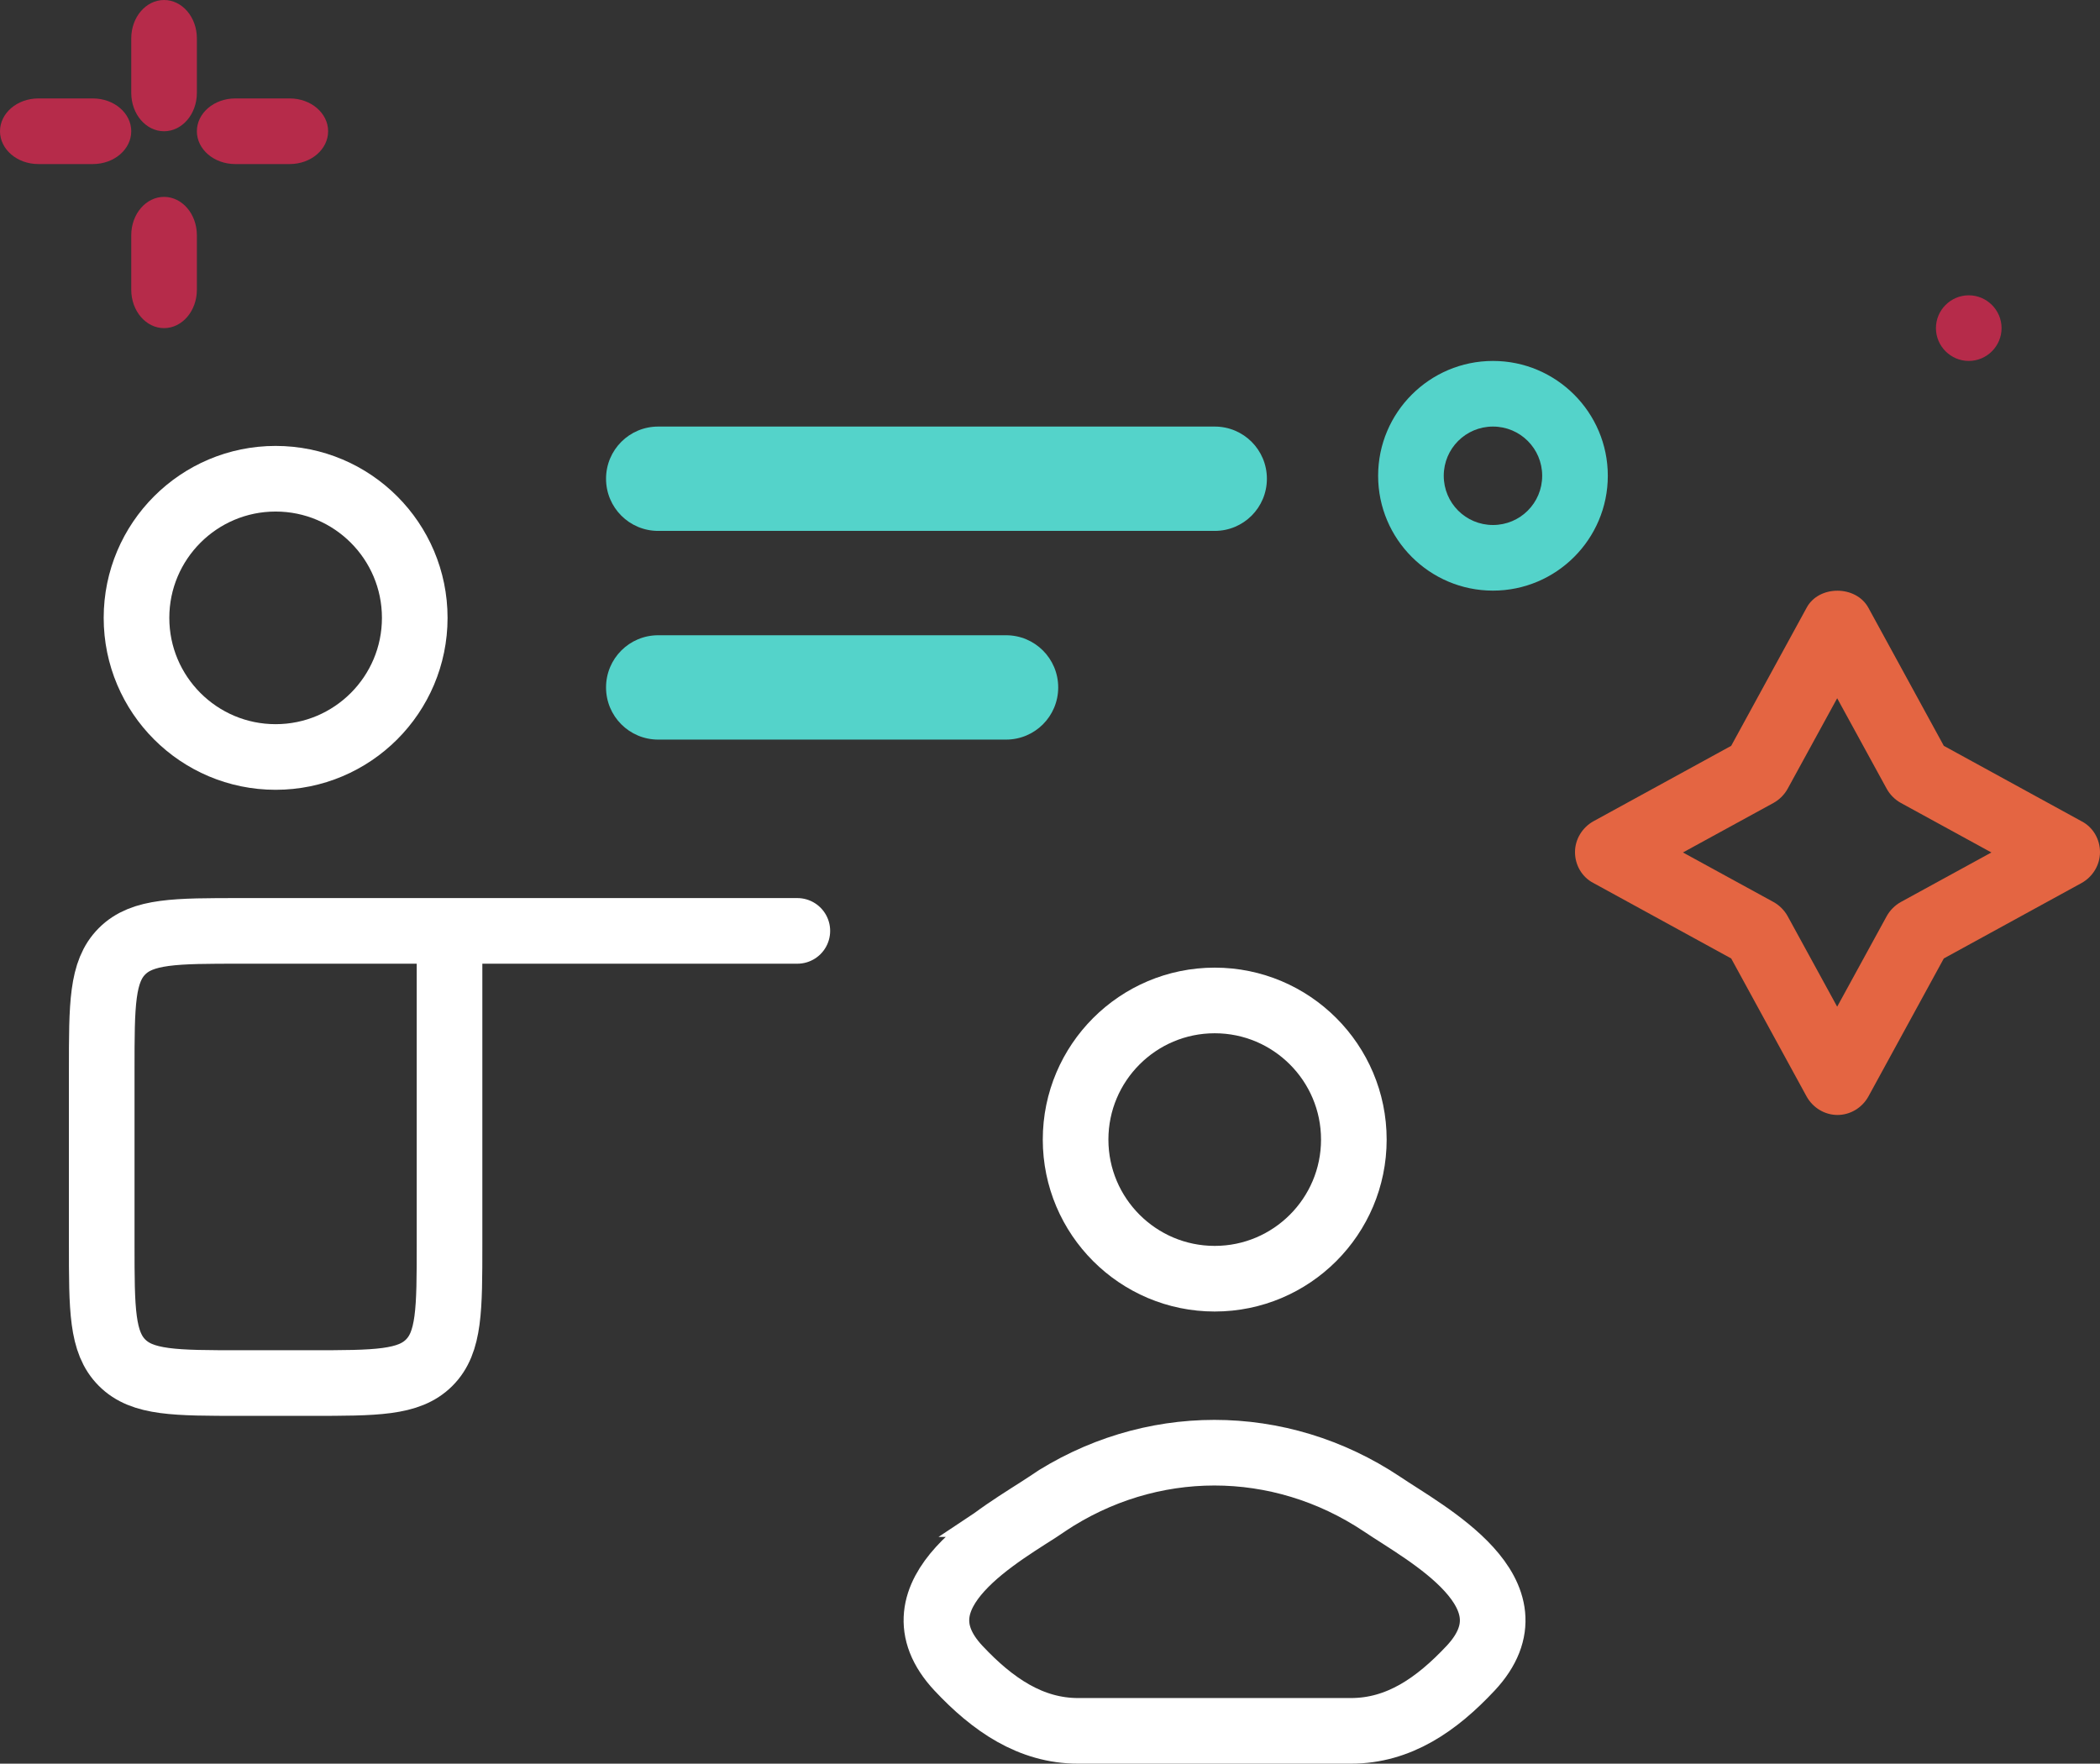 <?xml version="1.0" encoding="UTF-8"?>
<svg id="Layer_1" data-name="Layer 1" xmlns="http://www.w3.org/2000/svg" viewBox="0 0 64 53.75">
  <rect x="0" y="0" width="64" height="53.75" fill="#333333" stroke="none"/>
  <defs>
    <style>
      .cls-1, .cls-2 {
        fill: none;
        stroke: #fff;
        stroke-width: 2px;
      }

      .cls-2 {
        stroke-linecap: round;
        stroke-linejoin: round;
      }

      .cls-3 {
        fill: #54d3ca;
      }

      .cls-3, .cls-4, .cls-5 {
        stroke-width: 0px;
      }

      .cls-4 {
        fill: #b62b4a;
      }

      .cls-5 {
        fill: #e46542;
      }
    </style>
  </defs>
  <path class="cls-5" d="M63.44,25.03l-4.2-2.3-2.3-4.21c-.38-.69-1.51-.69-1.88,0l-2.3,4.21-4.2,2.3c-.34.19-.56.55-.56.94s.21.76.56.94l4.2,2.3,2.3,4.21c.19.34.55.56.94.56s.75-.22.94-.56l2.3-4.21,4.2-2.3c.34-.19.56-.55.56-.94s-.21-.76-.56-.94ZM57.93,27.49c-.18.1-.33.25-.43.43l-1.51,2.76-1.51-2.76c-.1-.18-.25-.33-.43-.43l-2.76-1.51,2.76-1.51c.18-.1.33-.25.43-.43l1.51-2.76,1.51,2.76c.1.18.25.33.43.43l2.76,1.51-2.76,1.51Z"/>
  <path class="cls-4" d="M5,4c.55,0,1-.52,1-1.17v-1.66c0-.65-.45-1.17-1-1.17s-1,.52-1,1.17v1.66c0,.65.45,1.17,1,1.17Z"/>
  <path class="cls-4" d="M5,10c.55,0,1-.52,1-1.17v-1.66c0-.65-.45-1.17-1-1.17s-1,.52-1,1.17v1.66c0,.65.45,1.17,1,1.17Z"/>
  <path class="cls-4" d="M1.17,5h1.66c.65,0,1.17-.45,1.17-1s-.52-1-1.17-1h-1.66c-.65,0-1.17.45-1.17,1s.52,1,1.17,1Z"/>
  <path class="cls-4" d="M7.17,5h1.66c.65,0,1.17-.45,1.17-1s-.52-1-1.17-1h-1.66c-.65,0-1.17.45-1.17,1s.52,1,1.17,1Z"/>
  <path class="cls-3" d="M42,14.5c0,1.93,1.57,3.5,3.5,3.5s3.5-1.57,3.5-3.5-1.57-3.5-3.5-3.5-3.5,1.57-3.5,3.5ZM47,14.5c0,.83-.67,1.5-1.5,1.5s-1.5-.67-1.5-1.5.67-1.5,1.5-1.5,1.5.67,1.5,1.5Z"/>
  <path class="cls-4" d="M60,11c.55,0,1-.45,1-1s-.45-1-1-1-1,.45-1,1,.45,1,1,1h0Z"/>
  <path class="cls-1" d="M31.91,45.84c-1.33.89-4.83,2.72-2.7,5,1.04,1.11,2.2,1.91,3.65,1.91h8.31c1.46,0,2.61-.8,3.65-1.91,2.13-2.28-1.37-4.1-2.7-5-3.13-2.09-7.09-2.09-10.22,0h0Z"/>
  <path class="cls-1" d="M41.26,34.73c0,2.34-1.9,4.24-4.24,4.24s-4.24-1.9-4.24-4.24,1.9-4.24,4.24-4.24,4.24,1.9,4.24,4.24Z"/>
  <path class="cls-3" d="M37.02,16.18c.88,0,1.59-.71,1.59-1.59s-.71-1.59-1.59-1.59v3.18ZM20.06,13c-.88,0-1.59.71-1.59,1.59s.71,1.59,1.59,1.59v-3.18ZM20.06,19.36c-.88,0-1.59.71-1.59,1.59s.71,1.59,1.59,1.59v-3.18ZM30.66,22.54c.88,0,1.59-.71,1.59-1.59s-.71-1.59-1.59-1.59v3.18ZM37.02,13h-16.96v3.18h16.96v-3.18ZM20.06,22.54h10.6v-3.18h-10.6v3.18Z"/>
  <path class="cls-2" d="M13.7,28.37v9.54c0,2,0,3-.62,3.62s-1.62.62-3.62.62h-2.12c-2,0-3,0-3.62-.62s-.62-1.62-.62-3.62v-5.3c0-2,0-3,.62-3.62.62-.62,1.62-.62,3.62-.62,0,0,6.36,0,6.36,0ZM13.7,28.37h10.6"/>
  <path class="cls-1" d="M12.64,18.83c0,2.34-1.9,4.24-4.24,4.24s-4.24-1.9-4.24-4.24,1.9-4.24,4.24-4.24,4.24,1.9,4.24,4.24Z"/>
</svg>